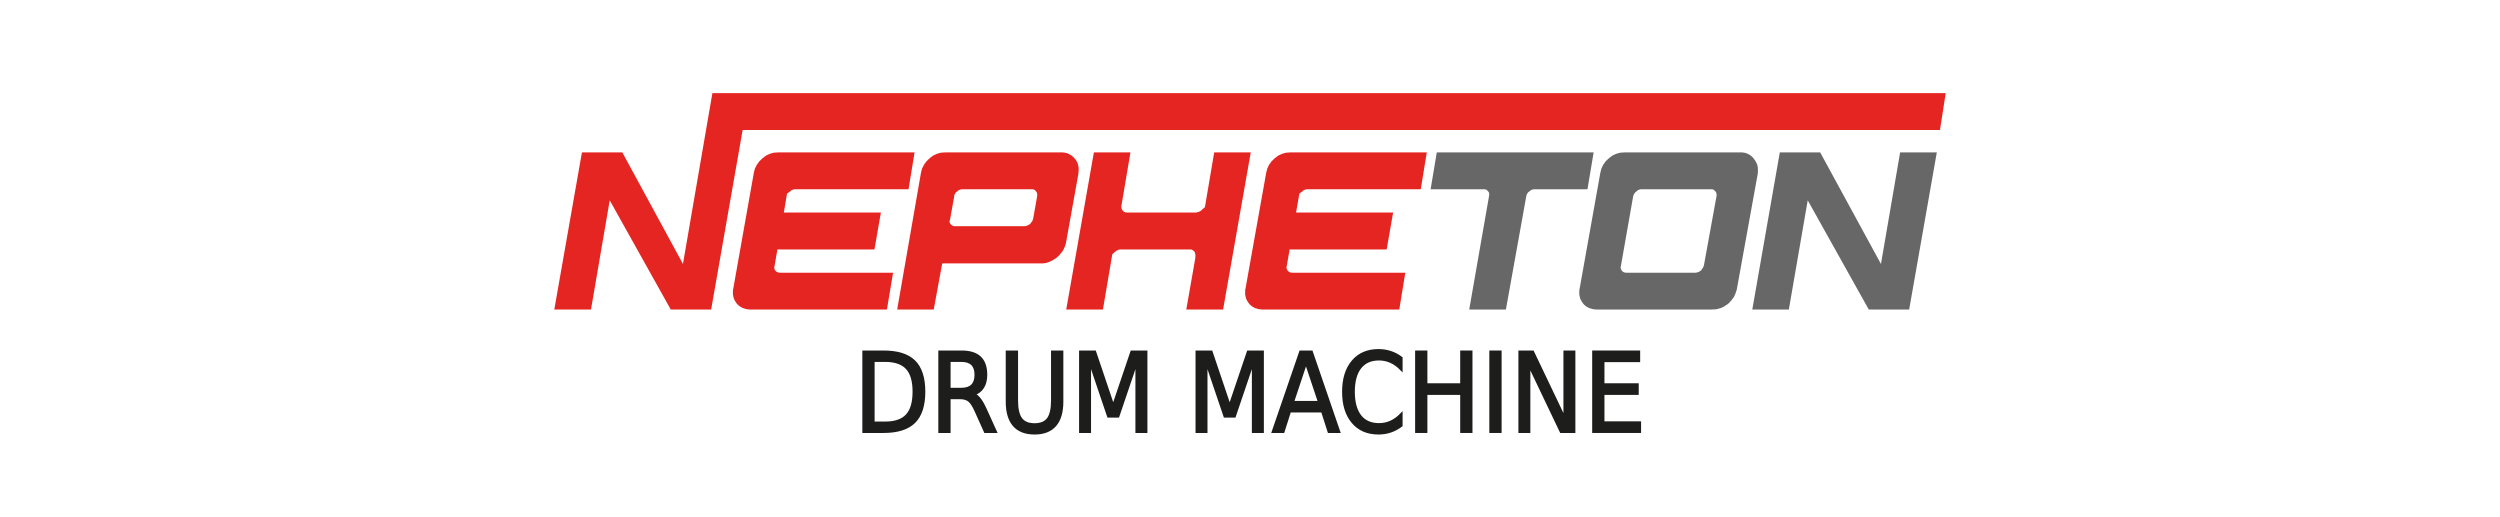 <?xml version="1.0" encoding="iso-8859-1"?>
<!-- Generator: Adobe Illustrator 22.0.1, SVG Export Plug-In . SVG Version: 6.00 Build 0)  -->
<svg version="1.1" xmlns="http://www.w3.org/2000/svg" xmlns:xlink="http://www.w3.org/1999/xlink" x="0px" y="0px"
	 viewBox="0 0 991.512 205" style="enable-background:new 0 0 991.512 205;" xml:space="preserve">
<g id="Nepheton">
	<g>
		<polygon style="fill:#E52521;" points="771.679,36.946 282.537,36.946 270.862,104.692 246.814,60.449 230.797,60.449 
			219.833,122.771 234.382,122.771 241.819,79.45 266.033,122.771 282.044,122.771 294.535,51.548 769.399,51.548 		"/>
		<polygon style="fill:#676767;" points="745.997,104.692 721.895,60.449 705.878,60.449 694.967,122.771 709.462,122.771 
			716.953,79.45 741.166,122.771 757.183,122.771 768.147,60.449 753.599,60.449 		"/>
		<polygon style="fill:#E52521;" points="552.514,84.281 514.023,84.281 515.328,76.9 515.381,76.736 515.651,76.571 
			515.762,76.413 515.974,76.301 516.466,75.978 516.897,75.543 517.442,75.273 517.984,75.108 518.635,75.055 563.478,75.055 
			565.869,60.449 511.743,60.449 510.057,60.56 508.488,60.996 506.966,61.7 505.608,62.729 504.305,63.98 503.329,65.337 
			502.624,66.801 502.189,68.486 493.988,114.357 493.829,115.169 493.829,116.743 493.988,117.561 494.152,118.265 494.48,119.024 
			494.857,119.675 495.345,120.381 495.837,120.927 496.432,121.414 497.03,121.791 497.736,122.172 499.199,122.607 
			500.015,122.718 500.885,122.771 554.958,122.771 557.344,108.166 512.395,108.166 511.796,108.06 511.362,107.894 
			510.98,107.624 510.709,107.354 510.439,106.92 510.275,106.484 510.222,105.997 510.333,105.509 511.473,98.94 549.958,98.94 		
			"/>
		<polygon style="fill:#676767;" points="588.45,75.055 588.942,75.055 589.43,75.214 589.807,75.49 590.188,75.867 590.464,76.248 
			590.623,76.683 590.623,77.171 590.57,77.712 582.696,122.771 597.245,122.771 605.282,78.093 605.388,77.441 605.658,76.9 
			605.988,76.354 606.475,75.978 606.963,75.543 607.51,75.273 608.05,75.108 608.648,75.055 629.602,75.055 632.046,60.449 
			569.829,60.449 567.391,75.055 		"/>
		<path style="fill:#676767;" d="M642.851,105.509l4.829-27.417l0.164-0.651l0.271-0.542l0.381-0.546l0.487-0.376l0.43-0.436
			l0.546-0.27l0.54-0.164l0.658-0.053h27.902l0.489,0.159l0.376,0.276l0.381,0.377l0.271,0.381l0.164,0.434l0.053,0.489v0.54
			l-4.995,27.415l-0.159,0.542l-0.276,0.546l-0.324,0.489l-0.381,0.54l-0.54,0.381l-0.547,0.27l-0.54,0.166l-0.546,0.106h-27.575
			l-0.599-0.106l-0.436-0.166l-0.376-0.27l-0.276-0.27l-0.27-0.434l-0.164-0.436l-0.053-0.487L642.851,105.509z M644.261,60.449
			l-1.682,0.111L641,60.996l-1.516,0.704l-1.357,1.034l-1.304,1.246l-0.974,1.357l-0.706,1.469l-0.434,1.68l-8.196,45.871
			l-0.164,0.817v1.574l0.164,0.812l0.164,0.704l0.323,0.759l0.381,0.651l0.489,0.706l0.487,0.546l0.599,0.487l0.594,0.383
			l0.71,0.381l1.463,0.429l0.817,0.111l0.87,0.053h45.871v-0.053h0.816l0.87-0.111l0.757-0.217l0.812-0.212l1.521-0.764l0.323-0.27
			l0.387-0.217l0.759-0.54l0.599-0.653l0.271-0.328l0.323-0.27l0.217-0.383l0.27-0.323l0.489-0.651l0.328-0.759l0.323-0.704
			l0.111-0.436l0.053-0.217l0.111-0.164l0.213-0.759l8.308-45.87l0.053-0.87v-0.817l-0.053-0.81l-0.106-0.706l-0.277-0.763
			l-0.323-0.653l-0.381-0.646l-0.434-0.6l-0.542-0.651l-0.546-0.489l-0.653-0.487l-0.646-0.328l-0.764-0.323l-0.704-0.166
			l-0.812-0.106h-46.692V60.449z"/>
		<path style="fill:#E52521;" d="M409.19,75.055h0.489l0.487,0.159l0.381,0.276l0.33,0.377l0.27,0.381l0.159,0.434l0.058,0.489v0.54
			l-1.627,9.119l-0.111,0.217l-0.053,0.111v0.159l-0.271,0.547l-0.217,0.217l-0.111,0.106h-0.053v0.164l-0.434,0.546l-0.6,0.324
			l-0.54,0.27l-0.54,0.164l-0.547,0.053h-27.521l-0.546-0.053l-0.436-0.164l-0.376-0.217l-0.276-0.271l-0.212-0.27l-0.111-0.217
			l-0.166-0.434l-0.053-0.27l0.053-0.219l0.166-0.434l1.627-9.066l0.053-0.651l0.276-0.542l0.323-0.54l0.489-0.381l0.487-0.436
			l0.546-0.27l0.542-0.164l0.599-0.053H409.19z M373.685,104.475h39.525l0.759-0.053l0.817-0.106l0.757-0.217l0.164-0.111
			l0.217-0.054l0.436-0.111l0.323-0.217l0.164-0.106l0.217-0.058l0.759-0.376l0.323-0.276l0.381-0.217l0.764-0.542l0.646-0.651
			l0.6-0.653l0.54-0.704l0.494-0.653l0.376-0.757l0.328-0.706l0.27-0.759l0.217-0.763l4.942-27.521l0.106-1.682l-0.053-0.816
			l-0.111-0.706l-0.212-0.757l-0.276-0.653l-0.377-0.651l-0.434-0.6l-0.599-0.651l-0.6-0.489l-0.646-0.487l-0.653-0.328
			l-0.763-0.323l-0.759-0.164l-0.816-0.107h-46.688l-1.68,0.107l-1.521,0.434l-1.521,0.704l-1.357,1.034l-1.299,1.246l-0.981,1.357
			l-0.759,1.469l-0.434,1.68l-9.448,54.29h14.495L373.685,104.475z"/>
		<polygon style="fill:#E52521;" points="445.021,83.199 444.915,82.982 444.75,82.383 444.697,82 444.75,81.625 444.915,80.702 
			448.334,60.449 433.839,60.449 422.87,122.771 437.423,122.771 441.113,101.002 441.166,100.785 441.436,100.568 441.764,100.245 
			442.253,99.862 442.793,99.428 443.34,99.158 443.88,98.993 444.421,98.94 472.383,98.94 472.87,99.105 473.253,99.375 
			473.687,99.751 473.904,100.186 474.063,100.785 474.121,101.491 474.063,101.872 474.063,102.359 470.485,122.771 
			485.085,122.771 496.051,60.449 481.555,60.449 477.865,82.218 477.648,82.329 477.377,82.6 476.995,82.87 476.566,83.358 
			476.02,83.74 475.479,84.011 474.933,84.175 474.499,84.281 446.976,84.281 446.378,84.228 445.943,84.063 445.508,83.793 
			445.238,83.469 		"/>
		<polygon style="fill:#E52521;" points="308.325,98.94 346.815,98.94 349.365,84.281 310.875,84.281 312.121,76.9 312.179,76.736 
			312.449,76.571 312.831,76.301 313.319,75.978 313.754,75.543 314.294,75.273 314.835,75.108 315.487,75.055 360.329,75.055 
			362.721,60.449 308.542,60.449 306.856,60.56 305.335,60.996 303.819,61.7 302.461,62.729 301.157,63.98 300.181,65.337 
			299.418,66.801 298.983,68.486 290.839,114.357 290.68,115.169 290.68,116.743 290.839,117.561 291.003,118.265 291.328,119.024 
			291.709,119.675 292.196,120.381 292.685,120.927 293.284,121.414 293.882,121.791 294.588,122.172 296.051,122.607 
			296.868,122.718 297.737,122.771 351.751,122.771 354.196,108.166 309.248,108.166 308.648,108.06 308.213,107.894 
			307.779,107.624 307.508,107.354 307.238,106.92 307.126,106.484 307.073,105.997 307.185,105.509 		"/>
	</g>
	<g>
		<path style="fill:#1D1D1B;stroke:#1D1D1B;stroke-miterlimit:10;" d="M342.511,139.514h7.92c5.535,0,9.595,1.278,12.179,3.833
			c2.583,2.556,3.875,6.552,3.875,11.987c0,5.465-1.299,9.479-3.897,12.041c-2.598,2.563-6.65,3.844-12.157,3.844h-7.92V139.514z
			 M346.376,143.039v24.654h4.65c3.936,0,6.82-0.99,8.653-2.973s2.75-5.11,2.75-9.387c0-4.247-0.917-7.357-2.75-9.332
			c-1.833-1.976-4.718-2.963-8.653-2.963H346.376z"/>
		<path style="fill:#1D1D1B;stroke:#1D1D1B;stroke-miterlimit:10;" d="M386.171,156.354c0.835,0.312,1.642,0.978,2.421,1.996
			c0.778,1.02,1.564,2.421,2.357,4.205l3.929,8.664h-4.162l-3.653-8.134c-0.934-2.123-1.844-3.531-2.729-4.226
			c-0.885-0.693-2.092-1.04-3.621-1.04h-4.205v13.399h-3.865v-31.705h8.707c3.27,0,5.705,0.758,7.305,2.272
			c1.6,1.516,2.4,3.802,2.4,6.859c0,1.996-0.415,3.652-1.243,4.969S387.771,155.844,386.171,156.354z M376.509,143.039v11.255h4.842
			c1.869,0,3.277-0.478,4.226-1.434c0.948-0.955,1.423-2.36,1.423-4.215s-0.475-3.253-1.423-4.194
			c-0.949-0.941-2.357-1.412-4.226-1.412H376.509z"/>
		<path style="fill:#1D1D1B;stroke:#1D1D1B;stroke-miterlimit:10;" d="M399.379,139.514h3.886v19.261
			c0,3.397,0.556,5.844,1.667,7.337c1.111,1.494,2.906,2.24,5.383,2.24c2.477,0,4.268-0.746,5.373-2.24
			c1.104-1.493,1.656-3.939,1.656-7.337v-19.261h3.886v19.792c0,4.134-0.92,7.255-2.761,9.364c-1.84,2.11-4.559,3.164-8.154,3.164
			c-3.61,0-6.335-1.054-8.176-3.164c-1.84-2.109-2.761-5.23-2.761-9.364V139.514z"/>
		<path style="fill:#1D1D1B;stroke:#1D1D1B;stroke-miterlimit:10;" d="M428.472,139.514h5.754l7.284,21.575l7.305-21.575h5.755
			v31.705h-3.759v-27.84l-7.369,21.745h-3.865l-7.369-21.745v27.84h-3.737V139.514z"/>
		<path style="fill:#1D1D1B;stroke:#1D1D1B;stroke-miterlimit:10;" d="M474.659,139.514h5.754l7.284,21.575l7.305-21.575h5.755
			v31.705h-3.759v-27.84l-7.369,21.745h-3.865l-7.369-21.745v27.84h-3.737V139.514z"/>
		<path style="fill:#1D1D1B;stroke:#1D1D1B;stroke-miterlimit:10;" d="M515.77,139.514h4.396l10.872,31.705h-4.014l-2.611-8.134
			h-12.869l-2.591,8.134h-4.077L515.77,139.514z M517.957,143.74l-5.245,15.777h10.512L517.957,143.74z"/>
		<path style="fill:#1D1D1B;stroke:#1D1D1B;stroke-miterlimit:10;" d="M555.777,141.956v4.523c-1.303-1.345-2.69-2.35-4.162-3.016
			c-1.473-0.665-3.037-0.998-4.693-0.998c-3.257,0-5.752,1.107-7.485,3.323c-1.734,2.216-2.602,5.419-2.602,9.609
			c0,4.176,0.867,7.372,2.602,9.588c1.733,2.216,4.229,3.323,7.485,3.323c1.656,0,3.221-0.333,4.693-0.998
			c1.472-0.666,2.859-1.671,4.162-3.016v4.48c-1.346,1.02-2.775,1.784-4.29,2.294c-1.515,0.509-3.107,0.764-4.778,0.764
			c-4.332,0-7.736-1.468-10.214-4.406c-2.478-2.938-3.716-6.947-3.716-12.029c0-5.097,1.238-9.113,3.716-12.052
			c2.478-2.938,5.882-4.406,10.214-4.406c1.699,0,3.306,0.252,4.821,0.754C553.045,140.197,554.46,140.951,555.777,141.956z"/>
		<path style="fill:#1D1D1B;stroke:#1D1D1B;stroke-miterlimit:10;" d="M561.744,139.514h3.865v12.996h14.015v-12.996h3.865v31.705
			h-3.865V156.12h-14.015v15.099h-3.865V139.514z"/>
		<path style="fill:#1D1D1B;stroke:#1D1D1B;stroke-miterlimit:10;" d="M591.177,139.514h3.864v31.705h-3.864V139.514z"/>
		<path style="fill:#1D1D1B;stroke:#1D1D1B;stroke-miterlimit:10;" d="M602.707,139.514h5.203l12.656,26.523v-26.523h3.737v31.705
			h-5.203l-12.656-26.523v26.523h-3.737V139.514z"/>
		<path style="fill:#1D1D1B;stroke:#1D1D1B;stroke-miterlimit:10;" d="M631.97,139.514h18.028v3.61h-14.164v9.386h13.591v3.61
			h-13.591v11.488h14.525v3.61h-18.39V139.514z"/>
	</g>
	<rect style="fill:none;" width="991.512" height="205"/>
</g>
<g id="Warstwa_1">
</g>
</svg>
